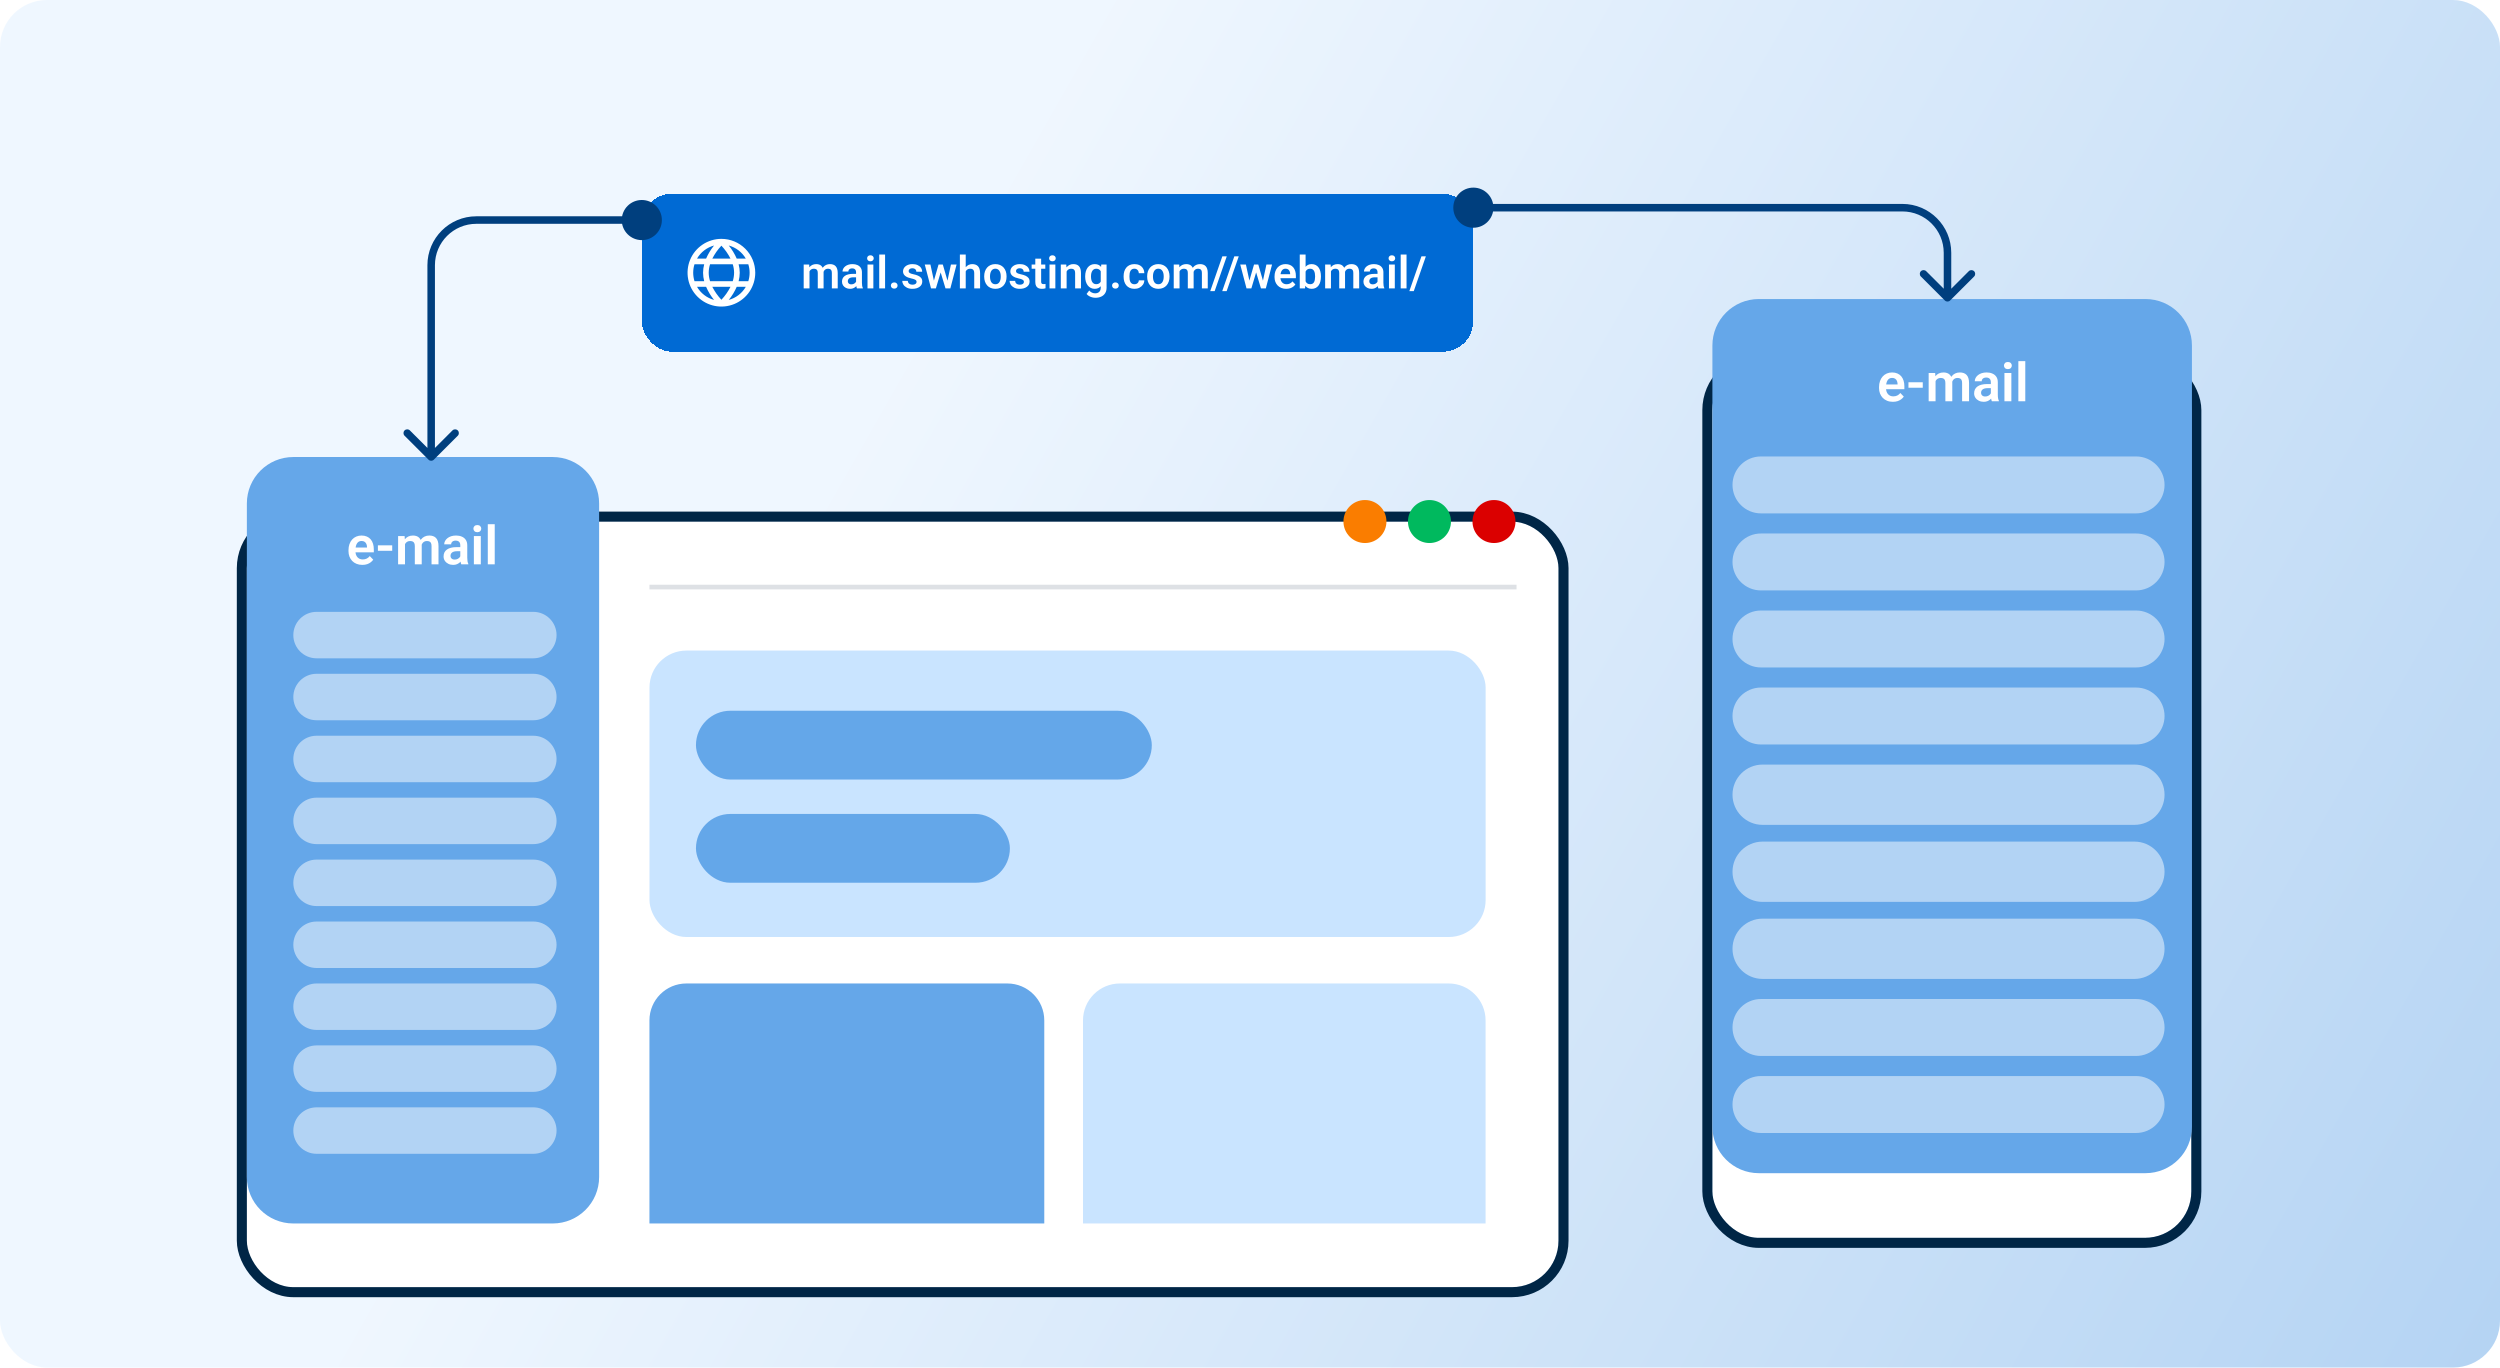<svg width="638" height="349" viewBox="0 0 638 349" fill="none" xmlns="http://www.w3.org/2000/svg">
<g clip-path="url(#clip0_5007_2722)">
<rect width="638" height="349" rx="12" fill="url(#paint0_linear_5007_2722)" fill-opacity="0.5"/>
<g filter="url(#filter0_dd_5007_2722)">
<rect x="63" y="116.632" width="334.724" height="195.347" rx="11.854" fill="white"/>
<rect x="61.718" y="115.35" width="337.288" height="197.911" rx="13.137" stroke="#002646" stroke-width="2.564"/>
</g>
<circle cx="381.267" cy="133.095" r="5.487" fill="#DB0000"/>
<circle cx="364.8" cy="133.095" r="5.487" fill="#00B95E"/>
<circle cx="348.335" cy="133.095" r="5.487" fill="#FA7D00"/>
<line x1="387.021" y1="149.821" x2="165.737" y2="149.821" stroke="#DEE1E5" stroke-width="1.179"/>
<rect x="165.752" y="166.024" width="213.381" height="73.103" rx="9.429" fill="#C9E4FF"/>
<rect opacity="0.5" x="177.609" y="181.38" width="116.33" height="17.559" rx="8.78" fill="#006AD4"/>
<rect opacity="0.5" x="177.609" y="207.719" width="80.114" height="17.559" rx="8.78" fill="#006AD4"/>
<path d="M276.381 260.411C276.381 255.204 280.602 250.982 285.81 250.982H369.691C374.899 250.982 379.12 255.204 379.12 260.411V312.231H276.381V260.411Z" fill="#C9E4FF"/>
<path d="M165.736 260.411C165.736 255.204 169.958 250.982 175.165 250.982H257.071C262.278 250.982 266.5 255.204 266.5 260.411V312.231H165.736V260.411Z" fill="#65A7E9"/>
<path d="M63 128.486C63 121.939 68.308 116.632 74.855 116.632H141.042C147.589 116.632 152.897 121.939 152.897 128.486V300.377C152.897 306.924 147.589 312.231 141.042 312.231H74.855C68.308 312.231 63 306.924 63 300.377V128.486Z" fill="#65A7E9"/>
<path opacity="0.5" d="M74.857 162.074C74.857 158.8 77.511 156.146 80.785 156.146H136.106C139.379 156.146 142.033 158.8 142.033 162.074V162.074C142.033 165.347 139.379 168.001 136.106 168.001H80.785C77.511 168.001 74.857 165.347 74.857 162.074V162.074Z" fill="white"/>
<path opacity="0.5" d="M74.857 177.88C74.857 174.607 77.511 171.953 80.785 171.953H136.106C139.379 171.953 142.033 174.607 142.033 177.88V177.88C142.033 181.154 139.379 183.808 136.106 183.808H80.785C77.511 183.808 74.857 181.154 74.857 177.88V177.88Z" fill="white"/>
<path opacity="0.5" d="M74.857 193.687C74.857 190.413 77.511 187.76 80.785 187.76H136.106C139.379 187.76 142.033 190.413 142.033 193.687V193.687C142.033 196.961 139.379 199.614 136.106 199.614H80.785C77.511 199.614 74.857 196.961 74.857 193.687V193.687Z" fill="white"/>
<path opacity="0.5" d="M74.857 209.492C74.857 206.218 77.511 203.564 80.785 203.564H136.106C139.379 203.564 142.033 206.218 142.033 209.492V209.492C142.033 212.765 139.379 215.419 136.106 215.419H80.785C77.511 215.419 74.857 212.765 74.857 209.492V209.492Z" fill="white"/>
<path opacity="0.5" d="M74.857 225.298C74.857 222.025 77.511 219.371 80.785 219.371H136.106C139.379 219.371 142.033 222.025 142.033 225.298V225.298C142.033 228.572 139.379 231.226 136.106 231.226H80.785C77.511 231.226 74.857 228.572 74.857 225.298V225.298Z" fill="white"/>
<path opacity="0.5" d="M74.857 241.104C74.857 237.83 77.511 235.177 80.785 235.177H136.106C139.379 235.177 142.033 237.83 142.033 241.104V241.104C142.033 244.378 139.379 247.031 136.106 247.031H80.785C77.511 247.031 74.857 244.378 74.857 241.104V241.104Z" fill="white"/>
<path opacity="0.5" d="M74.857 256.91C74.857 253.636 77.511 250.982 80.785 250.982H136.106C139.379 250.982 142.033 253.636 142.033 256.91V256.91C142.033 260.183 139.379 262.837 136.106 262.837H80.785C77.511 262.837 74.857 260.183 74.857 256.91V256.91Z" fill="white"/>
<path opacity="0.5" d="M74.857 272.716C74.857 269.443 77.511 266.789 80.785 266.789H136.106C139.379 266.789 142.033 269.443 142.033 272.716V272.716C142.033 275.99 139.379 278.644 136.106 278.644H80.785C77.511 278.644 74.857 275.99 74.857 272.716V272.716Z" fill="white"/>
<path opacity="0.5" d="M74.857 288.522C74.857 285.248 77.511 282.595 80.785 282.595H136.106C139.379 282.595 142.033 285.248 142.033 288.522V288.522C142.033 291.796 139.379 294.449 136.106 294.449H80.785C77.511 294.449 74.857 291.796 74.857 288.522V288.522Z" fill="white"/>
<path d="M92.467 144.159C91.92 144.159 91.428 144.07 90.991 143.892C90.555 143.714 90.183 143.467 89.876 143.151C89.574 142.83 89.34 142.458 89.175 142.036C89.015 141.608 88.935 141.15 88.935 140.66V140.393C88.935 139.836 89.015 139.331 89.175 138.877C89.335 138.419 89.562 138.025 89.856 137.695C90.15 137.366 90.502 137.112 90.911 136.934C91.321 136.756 91.773 136.667 92.267 136.667C92.779 136.667 93.231 136.754 93.622 136.927C94.014 137.096 94.341 137.337 94.604 137.648C94.867 137.96 95.065 138.334 95.198 138.77C95.332 139.202 95.398 139.681 95.398 140.206V140.947H89.736V139.732H93.662V139.598C93.653 139.318 93.6 139.062 93.502 138.83C93.404 138.594 93.253 138.407 93.048 138.269C92.843 138.127 92.578 138.056 92.254 138.056C91.991 138.056 91.762 138.114 91.566 138.229C91.374 138.341 91.214 138.501 91.085 138.71C90.96 138.915 90.867 139.16 90.805 139.445C90.742 139.73 90.711 140.046 90.711 140.393V140.66C90.711 140.963 90.751 141.243 90.831 141.501C90.916 141.76 91.038 141.984 91.198 142.176C91.363 142.363 91.559 142.51 91.786 142.616C92.017 142.719 92.28 142.77 92.574 142.77C92.944 142.77 93.277 142.699 93.576 142.556C93.878 142.409 94.141 142.194 94.364 141.909L95.252 142.83C95.1 143.053 94.895 143.266 94.637 143.471C94.384 143.676 94.076 143.843 93.716 143.972C93.355 144.097 92.939 144.159 92.467 144.159ZM100.093 139.164V140.56H96.44V139.164H100.093ZM103.358 138.283V144.025H101.595V136.8H103.258L103.358 138.283ZM103.098 140.152H102.557C102.557 139.649 102.617 139.186 102.737 138.764C102.862 138.341 103.044 137.973 103.285 137.662C103.525 137.346 103.821 137.101 104.173 136.927C104.529 136.754 104.941 136.667 105.408 136.667C105.733 136.667 106.031 136.716 106.303 136.814C106.574 136.907 106.808 137.056 107.004 137.261C107.204 137.461 107.358 137.724 107.465 138.049C107.571 138.37 107.625 138.755 107.625 139.204V144.025H105.862V139.385C105.862 139.046 105.813 138.781 105.715 138.59C105.622 138.399 105.486 138.265 105.308 138.189C105.13 138.109 104.916 138.069 104.667 138.069C104.391 138.069 104.153 138.125 103.952 138.236C103.756 138.343 103.594 138.492 103.465 138.683C103.34 138.875 103.247 139.095 103.184 139.345C103.127 139.594 103.098 139.863 103.098 140.152ZM107.491 139.825L106.764 139.959C106.768 139.505 106.83 139.08 106.95 138.683C107.071 138.283 107.247 137.933 107.478 137.635C107.714 137.332 108.006 137.096 108.353 136.927C108.704 136.754 109.11 136.667 109.568 136.667C109.924 136.667 110.245 136.718 110.53 136.82C110.819 136.918 111.066 137.076 111.271 137.295C111.476 137.508 111.631 137.786 111.738 138.129C111.849 138.472 111.905 138.89 111.905 139.385V144.025H110.129V139.378C110.129 139.026 110.08 138.757 109.982 138.57C109.889 138.383 109.753 138.254 109.575 138.183C109.397 138.107 109.187 138.069 108.947 138.069C108.702 138.069 108.489 138.116 108.306 138.209C108.128 138.298 107.977 138.423 107.852 138.583C107.732 138.744 107.64 138.931 107.578 139.144C107.52 139.353 107.491 139.58 107.491 139.825ZM117.467 142.49V139.158C117.467 138.913 117.425 138.701 117.341 138.523C117.256 138.345 117.127 138.207 116.953 138.109C116.78 138.011 116.559 137.962 116.292 137.962C116.056 137.962 115.849 138.002 115.671 138.082C115.498 138.163 115.364 138.276 115.271 138.423C115.177 138.565 115.13 138.73 115.13 138.917H113.361C113.361 138.619 113.432 138.336 113.574 138.069C113.717 137.798 113.919 137.557 114.182 137.348C114.449 137.134 114.768 136.967 115.137 136.847C115.511 136.727 115.929 136.667 116.392 136.667C116.94 136.667 117.427 136.76 117.855 136.947C118.287 137.13 118.625 137.406 118.87 137.775C119.119 138.145 119.244 138.61 119.244 139.171V142.323C119.244 142.683 119.266 142.993 119.31 143.251C119.359 143.505 119.431 143.725 119.524 143.912V144.025H117.728C117.643 143.843 117.579 143.611 117.534 143.331C117.49 143.046 117.467 142.766 117.467 142.49ZM117.714 139.625L117.728 140.673H116.613C116.337 140.673 116.094 140.702 115.885 140.76C115.676 140.814 115.504 140.894 115.371 141.001C115.237 141.103 115.137 141.228 115.07 141.374C115.003 141.517 114.97 141.679 114.97 141.862C114.97 142.04 115.01 142.2 115.09 142.343C115.175 142.485 115.295 142.599 115.451 142.683C115.611 142.763 115.798 142.803 116.012 142.803C116.323 142.803 116.595 142.741 116.826 142.616C117.058 142.487 117.238 142.332 117.367 142.149C117.496 141.967 117.565 141.793 117.574 141.628L118.082 142.389C118.019 142.572 117.926 142.766 117.801 142.97C117.677 143.175 117.516 143.367 117.321 143.545C117.125 143.723 116.889 143.87 116.613 143.985C116.337 144.101 116.016 144.159 115.651 144.159C115.184 144.159 114.765 144.065 114.396 143.878C114.026 143.692 113.735 143.436 113.521 143.111C113.307 142.786 113.201 142.416 113.201 142.002C113.201 141.619 113.272 141.281 113.414 140.987C113.557 140.693 113.768 140.446 114.049 140.246C114.329 140.041 114.676 139.888 115.09 139.785C115.509 139.678 115.987 139.625 116.526 139.625H117.714ZM122.703 136.8V144.025H120.933V136.8H122.703ZM120.813 134.911C120.813 134.648 120.902 134.43 121.08 134.256C121.262 134.083 121.507 133.996 121.814 133.996C122.122 133.996 122.364 134.083 122.542 134.256C122.725 134.43 122.816 134.648 122.816 134.911C122.816 135.169 122.725 135.385 122.542 135.558C122.364 135.732 122.122 135.819 121.814 135.819C121.507 135.819 121.262 135.732 121.08 135.558C120.902 135.385 120.813 135.169 120.813 134.911ZM126.255 133.769V144.025H124.485V133.769H126.255Z" fill="white"/>
<g filter="url(#filter1_dd_5007_2722)">
<rect x="437" y="76.315" width="122.224" height="223.079" rx="11.854" fill="white"/>
<rect x="435.718" y="75.033" width="124.788" height="225.643" rx="13.137" stroke="#002646" stroke-width="2.564"/>
</g>
<path d="M437.004 88.17C437.004 81.623 442.311 76.315 448.858 76.315H547.525C554.072 76.315 559.38 81.623 559.38 88.17V287.54C559.38 294.087 554.072 299.395 547.525 299.395H448.858C442.311 299.395 437.004 294.087 437.004 287.54V88.17Z" fill="#65A7E9"/>
<path opacity="0.5" d="M442.135 123.751C442.135 119.739 445.387 116.486 449.4 116.486H545.127C549.14 116.486 552.392 119.739 552.392 123.751V123.751C552.392 127.764 549.14 131.016 545.127 131.016H449.4C445.387 131.016 442.135 127.764 442.135 123.751V123.751Z" fill="white"/>
<path opacity="0.5" d="M442.135 143.411C442.135 139.398 445.387 136.146 449.4 136.146H545.127C549.14 136.146 552.392 139.398 552.392 143.411V143.411C552.392 147.423 549.14 150.676 545.127 150.676H449.4C445.387 150.676 442.135 147.423 442.135 143.411V143.411Z" fill="white"/>
<path opacity="0.5" d="M442.135 163.069C442.135 159.056 445.387 155.804 449.4 155.804H545.127C549.14 155.804 552.392 159.056 552.392 163.069V163.069C552.392 167.081 549.14 170.334 545.127 170.334H449.4C445.387 170.334 442.135 167.081 442.135 163.069V163.069Z" fill="white"/>
<path opacity="0.5" d="M442.135 182.727C442.135 178.715 445.387 175.462 449.4 175.462H545.127C549.14 175.462 552.392 178.715 552.392 182.727V182.727C552.392 186.739 549.14 189.992 545.127 189.992H449.4C445.387 189.992 442.135 186.739 442.135 182.727V182.727Z" fill="white"/>
<path opacity="0.5" d="M442.135 202.813C442.135 198.564 445.579 195.12 449.827 195.12H544.7C548.948 195.12 552.392 198.564 552.392 202.813V202.813C552.392 207.061 548.948 210.505 544.7 210.505H449.827C445.579 210.505 442.135 207.061 442.135 202.813V202.813Z" fill="white"/>
<path opacity="0.5" d="M442.135 222.471C442.135 218.222 445.579 214.778 449.827 214.778H544.7C548.948 214.778 552.392 218.222 552.392 222.471V222.471C552.392 226.719 548.948 230.163 544.7 230.163H449.827C445.579 230.163 442.135 226.719 442.135 222.471V222.471Z" fill="white"/>
<path opacity="0.5" d="M442.135 242.129C442.135 237.881 445.579 234.437 449.827 234.437H544.7C548.948 234.437 552.392 237.881 552.392 242.129V242.129C552.392 246.377 548.948 249.821 544.7 249.821H449.827C445.579 249.821 442.135 246.377 442.135 242.129V242.129Z" fill="white"/>
<path opacity="0.5" d="M442.135 262.215C442.135 258.203 445.387 254.95 449.4 254.95H545.127C549.14 254.95 552.392 258.203 552.392 262.215V262.215C552.392 266.228 549.14 269.48 545.127 269.48H449.4C445.387 269.48 442.135 266.228 442.135 262.215V262.215Z" fill="white"/>
<path opacity="0.5" d="M442.135 281.873C442.135 277.861 445.387 274.608 449.4 274.608H545.127C549.14 274.608 552.392 277.861 552.392 281.873V281.873C552.392 285.886 549.14 289.138 545.127 289.138H449.4C445.387 289.138 442.135 285.886 442.135 281.873V281.873Z" fill="white"/>
<path d="M483.065 102.543C482.517 102.543 482.025 102.454 481.589 102.276C481.153 102.098 480.781 101.851 480.474 101.534C480.171 101.214 479.938 100.842 479.773 100.419C479.613 99.992 479.532 99.533 479.532 99.044V98.777C479.532 98.22 479.613 97.715 479.773 97.261C479.933 96.802 480.16 96.408 480.454 96.079C480.748 95.75 481.099 95.496 481.509 95.318C481.919 95.14 482.37 95.051 482.864 95.051C483.376 95.051 483.828 95.138 484.22 95.311C484.612 95.48 484.939 95.721 485.202 96.032C485.464 96.344 485.662 96.718 485.796 97.154C485.929 97.586 485.996 98.064 485.996 98.59V99.331H480.334V98.116H484.26V97.982C484.251 97.702 484.198 97.446 484.1 97.214C484.002 96.978 483.851 96.791 483.646 96.653C483.441 96.511 483.176 96.44 482.851 96.44C482.588 96.44 482.359 96.497 482.163 96.613C481.972 96.725 481.812 96.885 481.683 97.094C481.558 97.299 481.464 97.544 481.402 97.829C481.34 98.113 481.309 98.429 481.309 98.777V99.044C481.309 99.347 481.349 99.627 481.429 99.885C481.513 100.143 481.636 100.368 481.796 100.56C481.961 100.747 482.157 100.893 482.384 101C482.615 101.103 482.878 101.154 483.172 101.154C483.541 101.154 483.875 101.083 484.173 100.94C484.476 100.793 484.739 100.577 484.961 100.292L485.849 101.214C485.698 101.437 485.493 101.65 485.235 101.855C484.981 102.06 484.674 102.227 484.313 102.356C483.953 102.48 483.537 102.543 483.065 102.543ZM490.69 97.548V98.944H487.038V97.548H490.69ZM493.956 96.667V102.409H492.193V95.184H493.856L493.956 96.667ZM493.695 98.536H493.154C493.154 98.033 493.214 97.57 493.335 97.147C493.459 96.725 493.642 96.357 493.882 96.046C494.123 95.73 494.419 95.485 494.77 95.311C495.126 95.138 495.538 95.051 496.006 95.051C496.331 95.051 496.629 95.1 496.9 95.198C497.172 95.291 497.406 95.44 497.602 95.645C497.802 95.845 497.955 96.108 498.062 96.433C498.169 96.753 498.223 97.138 498.223 97.588V102.409H496.46V97.768C496.46 97.43 496.411 97.165 496.313 96.974C496.219 96.782 496.084 96.649 495.905 96.573C495.727 96.493 495.514 96.453 495.264 96.453C494.988 96.453 494.75 96.509 494.55 96.62C494.354 96.727 494.192 96.876 494.063 97.067C493.938 97.259 493.844 97.479 493.782 97.728C493.724 97.978 493.695 98.247 493.695 98.536ZM498.089 98.209L497.361 98.343C497.366 97.889 497.428 97.463 497.548 97.067C497.668 96.667 497.844 96.317 498.076 96.019C498.312 95.716 498.603 95.48 498.95 95.311C499.302 95.138 499.707 95.051 500.166 95.051C500.522 95.051 500.842 95.102 501.127 95.204C501.417 95.302 501.664 95.46 501.868 95.678C502.073 95.892 502.229 96.17 502.336 96.513C502.447 96.856 502.503 97.274 502.503 97.768V102.409H500.727V97.762C500.727 97.41 500.678 97.141 500.58 96.954C500.486 96.767 500.35 96.638 500.172 96.566C499.994 96.491 499.785 96.453 499.545 96.453C499.3 96.453 499.086 96.5 498.904 96.593C498.726 96.682 498.574 96.807 498.45 96.967C498.329 97.127 498.238 97.314 498.176 97.528C498.118 97.737 498.089 97.964 498.089 98.209ZM508.065 100.873V97.541C508.065 97.296 508.023 97.085 507.938 96.907C507.854 96.729 507.725 96.591 507.551 96.493C507.377 96.395 507.157 96.346 506.89 96.346C506.654 96.346 506.447 96.386 506.269 96.466C506.095 96.546 505.962 96.66 505.868 96.807C505.775 96.949 505.728 97.114 505.728 97.301H503.958C503.958 97.003 504.03 96.72 504.172 96.453C504.315 96.181 504.517 95.941 504.78 95.732C505.047 95.518 505.365 95.351 505.735 95.231C506.109 95.111 506.527 95.051 506.99 95.051C507.538 95.051 508.025 95.144 508.452 95.331C508.884 95.514 509.222 95.79 509.467 96.159C509.717 96.529 509.841 96.994 509.841 97.555V100.706C509.841 101.067 509.864 101.376 509.908 101.635C509.957 101.888 510.028 102.109 510.122 102.296V102.409H508.325C508.241 102.227 508.176 101.995 508.132 101.715C508.087 101.43 508.065 101.149 508.065 100.873ZM508.312 98.009L508.325 99.057H507.21C506.934 99.057 506.692 99.086 506.483 99.144C506.273 99.197 506.102 99.278 505.968 99.384C505.835 99.487 505.735 99.611 505.668 99.758C505.601 99.901 505.568 100.063 505.568 100.246C505.568 100.424 505.608 100.584 505.688 100.726C505.772 100.869 505.893 100.982 506.048 101.067C506.209 101.147 506.396 101.187 506.609 101.187C506.921 101.187 507.193 101.125 507.424 101C507.656 100.871 507.836 100.715 507.965 100.533C508.094 100.35 508.163 100.177 508.172 100.012L508.679 100.773C508.617 100.956 508.524 101.149 508.399 101.354C508.274 101.559 508.114 101.75 507.918 101.928C507.722 102.106 507.486 102.253 507.21 102.369C506.934 102.485 506.614 102.543 506.249 102.543C505.781 102.543 505.363 102.449 504.993 102.262C504.624 102.075 504.332 101.819 504.119 101.494C503.905 101.169 503.798 100.8 503.798 100.386C503.798 100.003 503.869 99.665 504.012 99.371C504.154 99.077 504.366 98.83 504.646 98.63C504.927 98.425 505.274 98.271 505.688 98.169C506.106 98.062 506.585 98.009 507.124 98.009H508.312ZM513.3 95.184V102.409H511.531V95.184H513.3ZM511.41 93.294C511.41 93.032 511.499 92.814 511.678 92.64C511.86 92.466 512.105 92.38 512.412 92.38C512.719 92.38 512.962 92.466 513.14 92.64C513.322 92.814 513.414 93.032 513.414 93.294C513.414 93.553 513.322 93.769 513.14 93.942C512.962 94.116 512.719 94.203 512.412 94.203C512.105 94.203 511.86 94.116 511.678 93.942C511.499 93.769 511.41 93.553 511.41 93.294ZM516.853 92.153V102.409H515.083V92.153H516.853Z" fill="white"/>
<g filter="url(#filter2_dd_5007_2722)">
<rect x="163.791" y="36" width="212.141" height="40.316" rx="7.679" fill="#006AD4" shape-rendering="crispEdges"/>
<path d="M184.102 47.519C182.393 47.519 180.723 48.025 179.302 48.974C177.882 49.924 176.774 51.273 176.121 52.852C175.467 54.43 175.296 56.167 175.629 57.843C175.962 59.519 176.785 61.058 177.993 62.267C179.201 63.475 180.741 64.298 182.417 64.631C184.093 64.964 185.83 64.793 187.408 64.139C188.987 63.486 190.336 62.378 191.285 60.958C192.235 59.537 192.741 57.867 192.741 56.158C192.739 53.867 191.828 51.671 190.208 50.052C188.589 48.432 186.393 47.521 184.102 47.519ZM186.422 52.558H181.782C182.394 51.352 183.175 50.239 184.102 49.255C185.03 50.239 185.811 51.352 186.422 52.558ZM186.998 53.998C187.219 54.697 187.335 55.425 187.34 56.158C187.335 56.891 187.219 57.619 186.998 58.318H181.205C180.984 57.619 180.868 56.891 180.862 56.158C180.868 55.425 180.984 54.697 181.205 53.998H186.998ZM182.23 49.215C181.401 50.23 180.716 51.355 180.196 52.558H177.877C178.831 50.914 180.396 49.713 182.23 49.215ZM176.903 56.158C176.903 55.425 177.015 54.697 177.235 53.998H179.711C179.524 54.703 179.427 55.429 179.423 56.158C179.427 56.887 179.524 57.613 179.711 58.318H177.235C177.015 57.619 176.903 56.89 176.903 56.158ZM177.877 59.758H180.196C180.716 60.961 181.401 62.086 182.23 63.101C180.396 62.603 178.831 61.401 177.877 59.758ZM181.782 59.758H186.422C185.811 60.964 185.03 62.076 184.102 63.06C183.174 62.077 182.393 60.964 181.782 59.758ZM185.978 63.101C186.806 62.086 187.489 60.961 188.009 59.758H190.327C189.374 61.401 187.811 62.602 185.978 63.101ZM191.302 56.158C191.302 56.89 191.19 57.619 190.97 58.318H188.494C188.68 57.613 188.777 56.887 188.782 56.158C188.777 55.429 188.68 54.703 188.494 53.998H190.968C191.189 54.697 191.301 55.425 191.302 56.158ZM188.009 52.558C187.489 51.355 186.806 50.23 185.978 49.215C187.811 49.714 189.374 50.915 190.327 52.558H188.009Z" fill="white"/>
<path d="M206.585 55.321V60.158H205.1V54.072H206.501L206.585 55.321ZM206.366 56.896H205.91C205.91 56.472 205.961 56.082 206.062 55.726C206.167 55.37 206.321 55.06 206.523 54.798C206.726 54.532 206.975 54.326 207.272 54.179C207.571 54.033 207.918 53.96 208.312 53.96C208.586 53.96 208.837 54.001 209.066 54.084C209.294 54.163 209.491 54.288 209.656 54.461C209.825 54.629 209.954 54.85 210.044 55.124C210.134 55.394 210.179 55.719 210.179 56.097V60.158H208.695V56.249C208.695 55.964 208.653 55.741 208.571 55.58C208.492 55.419 208.378 55.306 208.228 55.242C208.078 55.175 207.898 55.141 207.688 55.141C207.455 55.141 207.255 55.188 207.086 55.282C206.921 55.372 206.784 55.497 206.675 55.659C206.57 55.82 206.492 56.005 206.439 56.215C206.39 56.425 206.366 56.652 206.366 56.896ZM210.067 56.62L209.454 56.733C209.458 56.35 209.51 55.992 209.611 55.659C209.713 55.321 209.861 55.027 210.056 54.776C210.254 54.521 210.5 54.322 210.792 54.179C211.089 54.033 211.43 53.96 211.816 53.96C212.116 53.96 212.386 54.003 212.626 54.089C212.87 54.172 213.078 54.305 213.25 54.489C213.423 54.669 213.554 54.903 213.644 55.192C213.738 55.48 213.785 55.833 213.785 56.249V60.158H212.289V56.243C212.289 55.947 212.247 55.721 212.165 55.563C212.086 55.406 211.972 55.297 211.822 55.237C211.672 55.173 211.496 55.141 211.293 55.141C211.087 55.141 210.907 55.181 210.753 55.259C210.603 55.334 210.476 55.439 210.371 55.574C210.269 55.709 210.193 55.867 210.14 56.047C210.091 56.223 210.067 56.414 210.067 56.62ZM218.47 58.865V56.058C218.47 55.852 218.434 55.674 218.363 55.524C218.292 55.374 218.183 55.257 218.037 55.175C217.891 55.092 217.705 55.051 217.48 55.051C217.281 55.051 217.107 55.085 216.957 55.152C216.811 55.22 216.698 55.316 216.619 55.439C216.541 55.559 216.501 55.698 216.501 55.855H215.011C215.011 55.604 215.071 55.366 215.191 55.141C215.311 54.912 215.481 54.71 215.703 54.534C215.928 54.354 216.196 54.213 216.507 54.112C216.822 54.011 217.174 53.96 217.564 53.96C218.026 53.96 218.436 54.039 218.796 54.196C219.16 54.35 219.445 54.582 219.651 54.894C219.861 55.205 219.966 55.597 219.966 56.069V58.724C219.966 59.028 219.985 59.288 220.022 59.506C220.064 59.719 220.124 59.905 220.202 60.063V60.158H218.689C218.618 60.005 218.564 59.809 218.526 59.573C218.489 59.333 218.47 59.097 218.47 58.865ZM218.678 56.452L218.689 57.335H217.75C217.517 57.335 217.313 57.359 217.137 57.408C216.961 57.453 216.816 57.52 216.704 57.61C216.591 57.697 216.507 57.801 216.451 57.925C216.394 58.045 216.366 58.182 216.366 58.336C216.366 58.486 216.4 58.621 216.468 58.741C216.539 58.861 216.64 58.956 216.771 59.028C216.906 59.095 217.064 59.129 217.244 59.129C217.506 59.129 217.735 59.076 217.93 58.971C218.125 58.863 218.277 58.731 218.386 58.578C218.494 58.424 218.552 58.278 218.56 58.139L218.987 58.78C218.935 58.934 218.856 59.097 218.751 59.27C218.646 59.442 218.511 59.603 218.346 59.753C218.181 59.903 217.982 60.027 217.75 60.124C217.517 60.222 217.248 60.271 216.94 60.271C216.546 60.271 216.194 60.192 215.883 60.035C215.571 59.877 215.326 59.661 215.146 59.388C214.966 59.114 214.876 58.803 214.876 58.454C214.876 58.132 214.936 57.846 215.056 57.599C215.176 57.352 215.354 57.144 215.59 56.975C215.826 56.802 216.119 56.673 216.468 56.587C216.82 56.497 217.223 56.452 217.677 56.452H218.678ZM222.88 54.072V60.158H221.389V54.072H222.88ZM221.288 52.481C221.288 52.26 221.363 52.076 221.513 51.929C221.666 51.783 221.873 51.71 222.131 51.71C222.39 51.71 222.595 51.783 222.745 51.929C222.898 52.076 222.975 52.26 222.975 52.481C222.975 52.698 222.898 52.88 222.745 53.026C222.595 53.173 222.39 53.246 222.131 53.246C221.873 53.246 221.666 53.173 221.513 53.026C221.363 52.88 221.288 52.698 221.288 52.481ZM225.872 51.519V60.158H224.381V51.519H225.872ZM227.351 59.433C227.351 59.208 227.428 59.018 227.582 58.865C227.735 58.711 227.943 58.634 228.206 58.634C228.468 58.634 228.677 58.711 228.83 58.865C228.984 59.018 229.061 59.208 229.061 59.433C229.061 59.654 228.984 59.841 228.83 59.995C228.677 60.145 228.468 60.22 228.206 60.22C227.943 60.22 227.735 60.145 227.582 59.995C227.428 59.841 227.351 59.654 227.351 59.433ZM233.909 58.493C233.909 58.366 233.875 58.252 233.808 58.15C233.74 58.049 233.613 57.957 233.425 57.875C233.242 57.788 232.972 57.708 232.616 57.633C232.301 57.565 232.01 57.481 231.744 57.38C231.478 57.279 231.249 57.157 231.058 57.014C230.866 56.868 230.716 56.697 230.608 56.502C230.503 56.303 230.45 56.075 230.45 55.816C230.45 55.565 230.504 55.329 230.613 55.107C230.722 54.882 230.879 54.686 231.086 54.517C231.292 54.344 231.543 54.209 231.839 54.112C232.136 54.011 232.469 53.96 232.841 53.96C233.358 53.96 233.802 54.044 234.174 54.213C234.548 54.382 234.835 54.614 235.034 54.91C235.233 55.203 235.332 55.533 235.332 55.901H233.847C233.847 55.739 233.81 55.593 233.735 55.462C233.664 55.331 233.553 55.225 233.403 55.147C233.253 55.064 233.064 55.023 232.835 55.023C232.629 55.023 232.454 55.057 232.312 55.124C232.173 55.192 232.068 55.28 231.997 55.389C231.926 55.497 231.89 55.617 231.89 55.749C231.89 55.846 231.909 55.934 231.946 56.013C231.987 56.088 232.053 56.157 232.143 56.221C232.233 56.285 232.355 56.343 232.509 56.395C232.666 56.448 232.859 56.498 233.088 56.547C233.542 56.637 233.937 56.757 234.275 56.907C234.616 57.053 234.882 57.248 235.073 57.492C235.265 57.736 235.36 58.047 235.36 58.426C235.36 58.696 235.302 58.943 235.186 59.168C235.07 59.389 234.901 59.583 234.68 59.748C234.459 59.913 234.194 60.042 233.887 60.136C233.579 60.226 233.232 60.271 232.846 60.271C232.287 60.271 231.815 60.171 231.429 59.973C231.043 59.77 230.75 59.515 230.551 59.208C230.353 58.896 230.253 58.574 230.253 58.24H231.676C231.687 58.477 231.751 58.666 231.867 58.808C231.984 58.951 232.13 59.054 232.306 59.118C232.486 59.178 232.676 59.208 232.874 59.208C233.099 59.208 233.289 59.178 233.442 59.118C233.596 59.054 233.712 58.97 233.791 58.865C233.87 58.756 233.909 58.632 233.909 58.493ZM238.184 58.696L239.517 54.072H240.462L240.181 55.67L238.836 60.158H238.021L238.184 58.696ZM237.447 54.072L238.448 58.707L238.538 60.158H237.599L236.001 54.072H237.447ZM241.699 58.64L242.678 54.072H244.118L242.532 60.158H241.592L241.699 58.64ZM240.608 54.072L241.93 58.651L242.104 60.158H241.289L239.933 55.67L239.657 54.072H240.608ZM246.452 51.519V60.158H244.961V51.519H246.452ZM246.216 56.896H245.777C245.777 56.472 245.833 56.082 245.946 55.726C246.058 55.37 246.217 55.06 246.424 54.798C246.63 54.532 246.876 54.326 247.161 54.179C247.449 54.033 247.768 53.96 248.117 53.96C248.417 53.96 248.689 54.003 248.932 54.089C249.18 54.172 249.392 54.305 249.568 54.489C249.744 54.672 249.879 54.912 249.973 55.209C250.07 55.501 250.119 55.857 250.119 56.277V60.158H248.623V56.266C248.623 55.985 248.582 55.764 248.499 55.602C248.417 55.437 248.299 55.319 248.145 55.248C247.995 55.177 247.809 55.141 247.588 55.141C247.348 55.141 247.142 55.188 246.969 55.282C246.797 55.372 246.654 55.497 246.542 55.659C246.433 55.82 246.351 56.005 246.294 56.215C246.242 56.425 246.216 56.652 246.216 56.896ZM251.165 57.177V57.059C251.165 56.613 251.229 56.202 251.356 55.827C251.484 55.449 251.669 55.12 251.913 54.843C252.157 54.566 252.455 54.35 252.808 54.196C253.16 54.039 253.561 53.96 254.011 53.96C254.469 53.96 254.874 54.039 255.226 54.196C255.582 54.35 255.882 54.566 256.126 54.843C256.37 55.12 256.555 55.449 256.683 55.827C256.81 56.202 256.874 56.613 256.874 57.059V57.177C256.874 57.62 256.81 58.03 256.683 58.409C256.555 58.784 256.37 59.112 256.126 59.393C255.882 59.671 255.584 59.886 255.232 60.04C254.879 60.194 254.476 60.271 254.022 60.271C253.572 60.271 253.169 60.194 252.813 60.04C252.457 59.886 252.157 59.671 251.913 59.393C251.669 59.112 251.484 58.784 251.356 58.409C251.229 58.03 251.165 57.62 251.165 57.177ZM252.65 57.059V57.177C252.65 57.443 252.676 57.693 252.729 57.925C252.781 58.158 252.862 58.362 252.971 58.538C253.079 58.715 253.22 58.853 253.392 58.955C253.569 59.052 253.779 59.101 254.022 59.101C254.262 59.101 254.469 59.052 254.641 58.955C254.814 58.853 254.954 58.715 255.063 58.538C255.175 58.362 255.258 58.158 255.31 57.925C255.363 57.693 255.389 57.443 255.389 57.177V57.059C255.389 56.797 255.363 56.551 255.31 56.322C255.258 56.09 255.175 55.886 255.063 55.709C254.954 55.529 254.812 55.389 254.635 55.287C254.463 55.182 254.255 55.13 254.011 55.13C253.771 55.13 253.565 55.182 253.392 55.287C253.22 55.389 253.079 55.529 252.971 55.709C252.862 55.886 252.781 56.09 252.729 56.322C252.676 56.551 252.65 56.797 252.65 57.059ZM261.301 58.493C261.301 58.366 261.267 58.252 261.199 58.15C261.132 58.049 261.004 57.957 260.817 57.875C260.633 57.788 260.363 57.708 260.007 57.633C259.692 57.565 259.401 57.481 259.135 57.38C258.869 57.279 258.64 57.157 258.449 57.014C258.258 56.868 258.108 56.697 257.999 56.502C257.894 56.303 257.841 56.075 257.841 55.816C257.841 55.565 257.896 55.329 258.005 55.107C258.113 54.882 258.271 54.686 258.477 54.517C258.683 54.344 258.934 54.209 259.231 54.112C259.527 54.011 259.861 53.96 260.232 53.96C260.749 53.96 261.194 54.044 261.565 54.213C261.94 54.382 262.227 54.614 262.425 54.91C262.624 55.203 262.724 55.533 262.724 55.901H261.239C261.239 55.739 261.201 55.593 261.126 55.462C261.055 55.331 260.944 55.225 260.794 55.147C260.644 55.064 260.455 55.023 260.226 55.023C260.02 55.023 259.846 55.057 259.703 55.124C259.564 55.192 259.459 55.28 259.388 55.389C259.317 55.497 259.281 55.617 259.281 55.749C259.281 55.846 259.3 55.934 259.338 56.013C259.379 56.088 259.444 56.157 259.534 56.221C259.624 56.285 259.746 56.343 259.9 56.395C260.058 56.448 260.251 56.498 260.479 56.547C260.933 56.637 261.329 56.757 261.666 56.907C262.007 57.053 262.274 57.248 262.465 57.492C262.656 57.736 262.752 58.047 262.752 58.426C262.752 58.696 262.694 58.943 262.577 59.168C262.461 59.389 262.292 59.583 262.071 59.748C261.85 59.913 261.586 60.042 261.278 60.136C260.971 60.226 260.624 60.271 260.237 60.271C259.679 60.271 259.206 60.171 258.82 59.973C258.434 59.77 258.141 59.515 257.943 59.208C257.744 58.896 257.645 58.574 257.645 58.24H259.068C259.079 58.477 259.143 58.666 259.259 58.808C259.375 58.951 259.521 59.054 259.698 59.118C259.878 59.178 260.067 59.208 260.266 59.208C260.491 59.208 260.68 59.178 260.834 59.118C260.987 59.054 261.104 58.97 261.182 58.865C261.261 58.756 261.301 58.632 261.301 58.493ZM266.762 54.072V55.141H263.275V54.072H266.762ZM264.208 52.576H265.699V58.403C265.699 58.583 265.723 58.722 265.772 58.82C265.821 58.917 265.894 58.983 265.991 59.016C266.089 59.05 266.205 59.067 266.34 59.067C266.438 59.067 266.528 59.061 266.61 59.05C266.693 59.039 266.762 59.028 266.818 59.016L266.824 60.13C266.7 60.171 266.559 60.205 266.402 60.231C266.248 60.258 266.074 60.271 265.879 60.271C265.545 60.271 265.253 60.214 265.001 60.102C264.75 59.986 264.555 59.8 264.417 59.545C264.278 59.286 264.208 58.945 264.208 58.522V52.576ZM269.327 54.072V60.158H267.836V54.072H269.327ZM267.735 52.481C267.735 52.26 267.81 52.076 267.96 51.929C268.114 51.783 268.32 51.71 268.579 51.71C268.837 51.71 269.042 51.783 269.192 51.929C269.345 52.076 269.422 52.26 269.422 52.481C269.422 52.698 269.345 52.88 269.192 53.026C269.042 53.173 268.837 53.246 268.579 53.246C268.32 53.246 268.114 53.173 267.96 53.026C267.81 52.88 267.735 52.698 267.735 52.481ZM272.201 55.372V60.158H270.716V54.072H272.111L272.201 55.372ZM271.965 56.896H271.526C271.53 56.453 271.59 56.052 271.706 55.692C271.822 55.332 271.985 55.023 272.195 54.764C272.409 54.506 272.662 54.307 272.955 54.168C273.247 54.029 273.573 53.96 273.933 53.96C274.226 53.96 274.49 54.001 274.726 54.084C274.962 54.166 275.165 54.297 275.334 54.477C275.506 54.657 275.637 54.894 275.727 55.186C275.821 55.475 275.868 55.831 275.868 56.255V60.158H274.372V56.243C274.372 55.966 274.331 55.747 274.248 55.586C274.169 55.424 274.053 55.31 273.899 55.242C273.749 55.175 273.564 55.141 273.343 55.141C273.114 55.141 272.913 55.188 272.741 55.282C272.572 55.372 272.43 55.497 272.313 55.659C272.201 55.82 272.115 56.005 272.055 56.215C271.995 56.425 271.965 56.652 271.965 56.896ZM281.048 54.072H282.398V59.973C282.398 60.524 282.278 60.991 282.038 61.373C281.802 61.759 281.47 62.052 281.043 62.251C280.615 62.453 280.118 62.554 279.552 62.554C279.308 62.554 279.044 62.52 278.759 62.453C278.478 62.386 278.206 62.279 277.943 62.132C277.685 61.99 277.469 61.804 277.297 61.576L277.966 60.698C278.168 60.934 278.397 61.112 278.652 61.233C278.907 61.356 279.183 61.418 279.479 61.418C279.779 61.418 280.034 61.362 280.244 61.249C280.458 61.141 280.621 60.979 280.733 60.766C280.849 60.556 280.908 60.297 280.908 59.989V55.462L281.048 54.072ZM276.937 57.188V57.07C276.937 56.605 276.993 56.184 277.105 55.805C277.218 55.422 277.379 55.094 277.589 54.821C277.803 54.547 278.06 54.335 278.36 54.185C278.663 54.035 279.005 53.96 279.383 53.96C279.785 53.96 280.122 54.033 280.396 54.179C280.673 54.326 280.902 54.534 281.082 54.804C281.266 55.074 281.408 55.394 281.509 55.766C281.614 56.133 281.695 56.538 281.751 56.98V57.301C281.699 57.732 281.614 58.128 281.498 58.488C281.386 58.848 281.236 59.163 281.048 59.433C280.861 59.699 280.628 59.905 280.351 60.051C280.073 60.198 279.747 60.271 279.372 60.271C278.997 60.271 278.66 60.194 278.36 60.04C278.06 59.886 277.803 59.671 277.589 59.393C277.379 59.116 277.218 58.79 277.105 58.415C276.993 58.04 276.937 57.631 276.937 57.188ZM278.422 57.07V57.188C278.422 57.451 278.448 57.697 278.5 57.925C278.553 58.154 278.633 58.356 278.742 58.533C278.851 58.705 278.988 58.84 279.153 58.938C279.318 59.035 279.515 59.084 279.743 59.084C280.051 59.084 280.302 59.02 280.497 58.893C280.696 58.761 280.846 58.583 280.947 58.358C281.052 58.13 281.119 57.873 281.149 57.588V56.705C281.131 56.48 281.089 56.272 281.026 56.08C280.966 55.889 280.881 55.724 280.773 55.586C280.664 55.447 280.525 55.338 280.356 55.259C280.188 55.181 279.987 55.141 279.755 55.141C279.53 55.141 279.333 55.192 279.164 55.293C278.995 55.391 278.856 55.527 278.748 55.704C278.639 55.88 278.557 56.084 278.5 56.317C278.448 56.549 278.422 56.8 278.422 57.07ZM283.799 59.433C283.799 59.208 283.875 59.018 284.029 58.865C284.183 58.711 284.391 58.634 284.653 58.634C284.916 58.634 285.124 58.711 285.278 58.865C285.432 59.018 285.508 59.208 285.508 59.433C285.508 59.654 285.432 59.841 285.278 59.995C285.124 60.145 284.916 60.22 284.653 60.22C284.391 60.22 284.183 60.145 284.029 59.995C283.875 59.841 283.799 59.654 283.799 59.433ZM289.507 59.101C289.717 59.101 289.905 59.059 290.07 58.977C290.235 58.895 290.366 58.778 290.464 58.628C290.565 58.478 290.619 58.304 290.627 58.105H292.027C292.02 58.518 291.903 58.887 291.678 59.213C291.454 59.539 291.154 59.798 290.779 59.989C290.407 60.177 289.991 60.271 289.53 60.271C289.061 60.271 288.653 60.192 288.304 60.035C287.955 59.877 287.664 59.658 287.432 59.376C287.203 59.095 287.031 58.769 286.915 58.398C286.802 58.026 286.746 57.629 286.746 57.205V57.025C286.746 56.602 286.802 56.204 286.915 55.833C287.031 55.462 287.203 55.136 287.432 54.854C287.664 54.573 287.955 54.354 288.304 54.196C288.653 54.039 289.059 53.96 289.524 53.96C290.016 53.96 290.447 54.056 290.818 54.247C291.193 54.438 291.485 54.708 291.695 55.057C291.909 55.406 292.02 55.816 292.027 56.288H290.627C290.619 56.071 290.57 55.876 290.48 55.704C290.39 55.531 290.263 55.392 290.098 55.287C289.933 55.182 289.732 55.13 289.496 55.13C289.245 55.13 289.035 55.182 288.866 55.287C288.701 55.392 288.572 55.537 288.478 55.721C288.388 55.901 288.324 56.103 288.287 56.328C288.253 56.549 288.236 56.782 288.236 57.025V57.205C288.236 57.453 288.253 57.689 288.287 57.914C288.324 58.139 288.388 58.342 288.478 58.522C288.572 58.698 288.701 58.838 288.866 58.943C289.035 59.048 289.249 59.101 289.507 59.101ZM292.753 57.177V57.059C292.753 56.613 292.817 56.202 292.944 55.827C293.071 55.449 293.257 55.12 293.501 54.843C293.745 54.566 294.043 54.35 294.395 54.196C294.748 54.039 295.149 53.96 295.599 53.96C296.056 53.96 296.461 54.039 296.814 54.196C297.17 54.35 297.47 54.566 297.714 54.843C297.957 55.12 298.143 55.449 298.27 55.827C298.398 56.202 298.462 56.613 298.462 57.059V57.177C298.462 57.62 298.398 58.03 298.27 58.409C298.143 58.784 297.957 59.112 297.714 59.393C297.47 59.671 297.172 59.886 296.819 60.04C296.467 60.194 296.064 60.271 295.61 60.271C295.16 60.271 294.757 60.194 294.401 60.04C294.045 59.886 293.745 59.671 293.501 59.393C293.257 59.112 293.071 58.784 292.944 58.409C292.817 58.03 292.753 57.62 292.753 57.177ZM294.238 57.059V57.177C294.238 57.443 294.264 57.693 294.316 57.925C294.369 58.158 294.449 58.362 294.558 58.538C294.667 58.715 294.808 58.853 294.98 58.955C295.156 59.052 295.366 59.101 295.61 59.101C295.85 59.101 296.056 59.052 296.229 58.955C296.401 58.853 296.542 58.715 296.651 58.538C296.763 58.362 296.846 58.158 296.898 57.925C296.951 57.693 296.977 57.443 296.977 57.177V57.059C296.977 56.797 296.951 56.551 296.898 56.322C296.846 56.09 296.763 55.886 296.651 55.709C296.542 55.529 296.399 55.389 296.223 55.287C296.051 55.182 295.843 55.13 295.599 55.13C295.359 55.13 295.153 55.182 294.98 55.287C294.808 55.389 294.667 55.529 294.558 55.709C294.449 55.886 294.369 56.09 294.316 56.322C294.264 56.551 294.238 56.797 294.238 57.059ZM301.021 55.321V60.158H299.536V54.072H300.936L301.021 55.321ZM300.801 56.896H300.346C300.346 56.472 300.396 56.082 300.498 55.726C300.603 55.37 300.756 55.06 300.959 54.798C301.161 54.532 301.411 54.326 301.707 54.179C302.007 54.033 302.354 53.96 302.748 53.96C303.021 53.96 303.272 54.001 303.501 54.084C303.73 54.163 303.927 54.288 304.092 54.461C304.261 54.629 304.39 54.85 304.48 55.124C304.57 55.394 304.615 55.719 304.615 56.097V60.158H303.13V56.249C303.13 55.964 303.089 55.741 303.006 55.58C302.928 55.419 302.813 55.306 302.663 55.242C302.513 55.175 302.333 55.141 302.123 55.141C301.891 55.141 301.69 55.188 301.521 55.282C301.356 55.372 301.22 55.497 301.111 55.659C301.006 55.82 300.927 56.005 300.875 56.215C300.826 56.425 300.801 56.652 300.801 56.896ZM304.502 56.62L303.889 56.733C303.893 56.35 303.946 55.992 304.047 55.659C304.148 55.321 304.296 55.027 304.491 54.776C304.69 54.521 304.935 54.322 305.228 54.179C305.524 54.033 305.865 53.96 306.252 53.96C306.552 53.96 306.822 54.003 307.062 54.089C307.305 54.172 307.513 54.305 307.686 54.489C307.858 54.669 307.99 54.903 308.08 55.192C308.173 55.48 308.22 55.833 308.22 56.249V60.158H306.724V56.243C306.724 55.947 306.683 55.721 306.6 55.563C306.522 55.406 306.407 55.297 306.257 55.237C306.107 55.173 305.931 55.141 305.729 55.141C305.522 55.141 305.342 55.181 305.189 55.259C305.039 55.334 304.911 55.439 304.806 55.574C304.705 55.709 304.628 55.867 304.575 56.047C304.527 56.223 304.502 56.414 304.502 56.62ZM313.074 51.969L309.981 60.861H308.85L311.944 51.969H313.074ZM316.134 51.969L313.04 60.861H311.91L315.003 51.969H316.134ZM318.693 58.696L320.026 54.072H320.971L320.69 55.67L319.345 60.158H318.53L318.693 58.696ZM317.956 54.072L318.957 58.707L319.047 60.158H318.108L316.511 54.072H317.956ZM322.208 58.64L323.187 54.072H324.627L323.041 60.158H322.101L322.208 58.64ZM321.117 54.072L322.439 58.651L322.613 60.158H321.798L320.442 55.67L320.167 54.072H321.117ZM328.238 60.271C327.777 60.271 327.362 60.196 326.995 60.046C326.627 59.896 326.314 59.688 326.055 59.421C325.801 59.151 325.604 58.838 325.465 58.482C325.33 58.122 325.262 57.736 325.262 57.324V57.099C325.262 56.63 325.33 56.204 325.465 55.822C325.6 55.435 325.791 55.104 326.039 54.826C326.286 54.549 326.582 54.335 326.927 54.185C327.272 54.035 327.653 53.96 328.069 53.96C328.5 53.96 328.881 54.033 329.211 54.179C329.541 54.322 329.816 54.524 330.038 54.787C330.259 55.049 330.426 55.364 330.538 55.732C330.651 56.095 330.707 56.498 330.707 56.941V57.565H325.937V56.542H329.245V56.429C329.237 56.193 329.192 55.977 329.11 55.782C329.027 55.584 328.9 55.426 328.727 55.31C328.555 55.19 328.332 55.13 328.058 55.13C327.837 55.13 327.643 55.179 327.478 55.276C327.317 55.37 327.182 55.505 327.074 55.681C326.969 55.854 326.89 56.06 326.837 56.3C326.785 56.54 326.759 56.806 326.759 57.099V57.324C326.759 57.578 326.792 57.815 326.86 58.032C326.931 58.25 327.034 58.439 327.169 58.6C327.308 58.758 327.473 58.881 327.664 58.971C327.859 59.058 328.08 59.101 328.328 59.101C328.639 59.101 328.92 59.041 329.171 58.921C329.426 58.797 329.648 58.615 329.835 58.375L330.583 59.151C330.456 59.339 330.283 59.519 330.066 59.691C329.852 59.864 329.593 60.005 329.29 60.113C328.986 60.218 328.635 60.271 328.238 60.271ZM331.697 51.519H333.187V58.814L333.041 60.158H331.697V51.519ZM337.102 57.053V57.172C337.102 57.625 337.051 58.041 336.95 58.42C336.853 58.799 336.705 59.127 336.506 59.404C336.307 59.678 336.06 59.892 335.763 60.046C335.471 60.196 335.128 60.271 334.734 60.271C334.359 60.271 334.033 60.198 333.755 60.051C333.482 59.905 333.251 59.699 333.064 59.433C332.876 59.163 332.726 58.846 332.614 58.482C332.501 58.115 332.417 57.713 332.361 57.279V56.958C332.417 56.519 332.501 56.118 332.614 55.754C332.726 55.391 332.876 55.074 333.064 54.804C333.251 54.534 333.482 54.326 333.755 54.179C334.029 54.033 334.352 53.96 334.723 53.96C335.12 53.96 335.467 54.037 335.763 54.191C336.063 54.341 336.311 54.554 336.506 54.832C336.705 55.105 336.853 55.432 336.95 55.81C337.051 56.185 337.102 56.6 337.102 57.053ZM335.612 57.172V57.053C335.612 56.795 335.591 56.551 335.55 56.322C335.508 56.09 335.441 55.886 335.347 55.709C335.253 55.533 335.126 55.394 334.965 55.293C334.803 55.192 334.601 55.141 334.357 55.141C334.125 55.141 333.926 55.181 333.761 55.259C333.6 55.338 333.465 55.447 333.356 55.586C333.251 55.724 333.169 55.887 333.109 56.075C333.052 56.262 333.015 56.465 332.996 56.682V57.56C333.022 57.848 333.084 58.109 333.182 58.342C333.279 58.57 333.424 58.752 333.615 58.887C333.81 59.022 334.061 59.09 334.368 59.09C334.608 59.09 334.809 59.043 334.97 58.949C335.132 58.851 335.259 58.717 335.353 58.544C335.447 58.368 335.512 58.163 335.55 57.931C335.591 57.698 335.612 57.445 335.612 57.172ZM339.661 55.321V60.158H338.176V54.072H339.577L339.661 55.321ZM339.442 56.896H338.986C338.986 56.472 339.037 56.082 339.138 55.726C339.243 55.37 339.397 55.06 339.599 54.798C339.802 54.532 340.051 54.326 340.347 54.179C340.647 54.033 340.994 53.96 341.388 53.96C341.662 53.96 341.913 54.001 342.142 54.084C342.37 54.163 342.567 54.288 342.732 54.461C342.901 54.629 343.03 54.85 343.12 55.124C343.21 55.394 343.255 55.719 343.255 56.097V60.158H341.77V56.249C341.77 55.964 341.729 55.741 341.647 55.58C341.568 55.419 341.454 55.306 341.304 55.242C341.154 55.175 340.974 55.141 340.764 55.141C340.531 55.141 340.33 55.188 340.162 55.282C339.997 55.372 339.86 55.497 339.751 55.659C339.646 55.82 339.567 56.005 339.515 56.215C339.466 56.425 339.442 56.652 339.442 56.896ZM343.143 56.62L342.53 56.733C342.533 56.35 342.586 55.992 342.687 55.659C342.788 55.321 342.937 55.027 343.131 54.776C343.33 54.521 343.576 54.322 343.868 54.179C344.165 54.033 344.506 53.96 344.892 53.96C345.192 53.96 345.462 54.003 345.702 54.089C345.946 54.172 346.154 54.305 346.326 54.489C346.499 54.669 346.63 54.903 346.72 55.192C346.814 55.48 346.861 55.833 346.861 56.249V60.158H345.364V56.243C345.364 55.947 345.323 55.721 345.241 55.563C345.162 55.406 345.048 55.297 344.898 55.237C344.748 55.173 344.571 55.141 344.369 55.141C344.163 55.141 343.983 55.181 343.829 55.259C343.679 55.334 343.551 55.439 343.446 55.574C343.345 55.709 343.268 55.867 343.216 56.047C343.167 56.223 343.143 56.414 343.143 56.62ZM351.546 58.865V56.058C351.546 55.852 351.51 55.674 351.439 55.524C351.368 55.374 351.259 55.257 351.113 55.175C350.966 55.092 350.781 55.051 350.556 55.051C350.357 55.051 350.183 55.085 350.033 55.152C349.887 55.22 349.774 55.316 349.695 55.439C349.617 55.559 349.577 55.698 349.577 55.855H348.087C348.087 55.604 348.147 55.366 348.267 55.141C348.387 54.912 348.557 54.71 348.778 54.534C349.003 54.354 349.272 54.213 349.583 54.112C349.898 54.011 350.25 53.96 350.64 53.96C351.101 53.96 351.512 54.039 351.872 54.196C352.236 54.35 352.521 54.582 352.727 54.894C352.937 55.205 353.042 55.597 353.042 56.069V58.724C353.042 59.028 353.061 59.288 353.098 59.506C353.139 59.719 353.199 59.905 353.278 60.063V60.158H351.765C351.694 60.005 351.639 59.809 351.602 59.573C351.565 59.333 351.546 59.097 351.546 58.865ZM351.754 56.452L351.765 57.335H350.826C350.593 57.335 350.389 57.359 350.213 57.408C350.037 57.453 349.892 57.52 349.78 57.61C349.667 57.697 349.583 57.801 349.527 57.925C349.47 58.045 349.442 58.182 349.442 58.336C349.442 58.486 349.476 58.621 349.543 58.741C349.615 58.861 349.716 58.956 349.847 59.028C349.982 59.095 350.14 59.129 350.32 59.129C350.582 59.129 350.811 59.076 351.006 58.971C351.201 58.863 351.353 58.731 351.461 58.578C351.57 58.424 351.628 58.278 351.636 58.139L352.063 58.78C352.011 58.934 351.932 59.097 351.827 59.27C351.722 59.442 351.587 59.603 351.422 59.753C351.257 59.903 351.058 60.027 350.826 60.124C350.593 60.222 350.323 60.271 350.016 60.271C349.622 60.271 349.27 60.192 348.958 60.035C348.647 59.877 348.402 59.661 348.222 59.388C348.042 59.114 347.952 58.803 347.952 58.454C347.952 58.132 348.012 57.846 348.132 57.599C348.252 57.352 348.43 57.144 348.666 56.975C348.902 56.802 349.195 56.673 349.543 56.587C349.896 56.497 350.299 56.452 350.753 56.452H351.754ZM355.955 54.072V60.158H354.465V54.072H355.955ZM354.364 52.481C354.364 52.26 354.439 52.076 354.589 51.929C354.742 51.783 354.949 51.71 355.207 51.71C355.466 51.71 355.67 51.783 355.82 51.929C355.974 52.076 356.051 52.26 356.051 52.481C356.051 52.698 355.974 52.88 355.82 53.026C355.67 53.173 355.466 53.246 355.207 53.246C354.949 53.246 354.742 53.173 354.589 53.026C354.439 52.88 354.364 52.698 354.364 52.481ZM358.948 51.519V60.158H357.457V51.519H358.948ZM363.886 51.969L360.792 60.861H359.662L362.755 51.969H363.886Z" fill="white"/>
<a href="https://mail.swhosting.com//webmail/">
<rect fill="black" fill-opacity="0" x="0.177" y="-1.755" width="159.64" height="13.499"/>
</a>
</g>
<path d="M370.88 53C370.88 55.828 373.173 58.12 376 58.12C378.827 58.12 381.12 55.828 381.12 53C381.12 50.172 378.827 47.88 376 47.88C373.173 47.88 370.88 50.172 370.88 53ZM496.321 76.679C496.696 77.054 497.304 77.054 497.679 76.679L503.788 70.57C504.163 70.195 504.163 69.587 503.788 69.212C503.413 68.838 502.805 68.838 502.43 69.212L497 74.642L491.57 69.212C491.195 68.838 490.587 68.838 490.212 69.212C489.837 69.587 489.837 70.195 490.212 70.57L496.321 76.679ZM376 53.96H485.481V52.04H376V53.96ZM496.04 64.519V76H497.96V64.519H496.04ZM485.481 53.96C491.313 53.96 496.04 58.687 496.04 64.519H497.96C497.96 57.627 492.373 52.04 485.481 52.04V53.96Z" fill="#003F7E"/>
<path d="M168.911 56.158C168.911 58.986 166.618 61.278 163.791 61.278C160.964 61.278 158.671 58.986 158.671 56.158C158.671 53.331 160.964 51.039 163.791 51.039C166.618 51.039 168.911 53.331 168.911 56.158ZM110.714 117.312C110.34 117.687 109.732 117.687 109.357 117.312L103.248 111.203C102.873 110.828 102.873 110.22 103.248 109.845C103.623 109.47 104.231 109.47 104.606 109.845L110.036 115.275L115.466 109.845C115.841 109.47 116.448 109.47 116.823 109.845C117.198 110.22 117.198 110.828 116.823 111.203L110.714 117.312ZM163.791 57.118H121.555V55.198H163.791V57.118ZM110.996 67.677V116.633H109.076V67.677H110.996ZM121.555 57.118C115.723 57.118 110.996 61.846 110.996 67.677H109.076C109.076 60.785 114.663 55.198 121.555 55.198V57.118Z" fill="#003F7E"/>
</g>
<defs>
<filter id="filter0_dd_5007_2722" x="46.292" y="111.71" width="368.138" height="228.762" filterUnits="userSpaceOnUse" color-interpolation-filters="sRGB">
<feFlood flood-opacity="0" result="BackgroundImageFix"/>
<feColorMatrix in="SourceAlpha" type="matrix" values="0 0 0 0 0 0 0 0 0 0 0 0 0 0 0 0 0 0 127 0" result="hardAlpha"/>
<feMorphology radius="3.536" operator="erode" in="SourceAlpha" result="effect1_dropShadow_5007_2722"/>
<feOffset dy="11.786"/>
<feGaussianBlur stdDeviation="8.84"/>
<feComposite in2="hardAlpha" operator="out"/>
<feColorMatrix type="matrix" values="0 0 0 0 0 0 0 0 0 0 0 0 0 0 0 0 0 0 0.1 0"/>
<feBlend mode="normal" in2="BackgroundImageFix" result="effect1_dropShadow_5007_2722"/>
<feColorMatrix in="SourceAlpha" type="matrix" values="0 0 0 0 0 0 0 0 0 0 0 0 0 0 0 0 0 0 127 0" result="hardAlpha"/>
<feOffset dy="4.714"/>
<feGaussianBlur stdDeviation="3.536"/>
<feComposite in2="hardAlpha" operator="out"/>
<feColorMatrix type="matrix" values="0 0 0 0 0 0 0 0 0 0 0 0 0 0 0 0 0 0 0.05 0"/>
<feBlend mode="normal" in2="effect1_dropShadow_5007_2722" result="effect2_dropShadow_5007_2722"/>
<feBlend mode="normal" in="SourceGraphic" in2="effect2_dropShadow_5007_2722" result="shape"/>
</filter>
<filter id="filter1_dd_5007_2722" x="420.292" y="71.394" width="155.638" height="256.495" filterUnits="userSpaceOnUse" color-interpolation-filters="sRGB">
<feFlood flood-opacity="0" result="BackgroundImageFix"/>
<feColorMatrix in="SourceAlpha" type="matrix" values="0 0 0 0 0 0 0 0 0 0 0 0 0 0 0 0 0 0 127 0" result="hardAlpha"/>
<feMorphology radius="3.536" operator="erode" in="SourceAlpha" result="effect1_dropShadow_5007_2722"/>
<feOffset dy="11.786"/>
<feGaussianBlur stdDeviation="8.84"/>
<feComposite in2="hardAlpha" operator="out"/>
<feColorMatrix type="matrix" values="0 0 0 0 0 0 0 0 0 0 0 0 0 0 0 0 0 0 0.1 0"/>
<feBlend mode="normal" in2="BackgroundImageFix" result="effect1_dropShadow_5007_2722"/>
<feColorMatrix in="SourceAlpha" type="matrix" values="0 0 0 0 0 0 0 0 0 0 0 0 0 0 0 0 0 0 127 0" result="hardAlpha"/>
<feOffset dy="4.714"/>
<feGaussianBlur stdDeviation="3.536"/>
<feComposite in2="hardAlpha" operator="out"/>
<feColorMatrix type="matrix" values="0 0 0 0 0 0 0 0 0 0 0 0 0 0 0 0 0 0 0.05 0"/>
<feBlend mode="normal" in2="effect1_dropShadow_5007_2722" result="effect2_dropShadow_5007_2722"/>
<feBlend mode="normal" in="SourceGraphic" in2="effect2_dropShadow_5007_2722" result="shape"/>
</filter>
<filter id="filter2_dd_5007_2722" x="152.272" y="34.08" width="235.179" height="63.354" filterUnits="userSpaceOnUse" color-interpolation-filters="sRGB">
<feFlood flood-opacity="0" result="BackgroundImageFix"/>
<feColorMatrix in="SourceAlpha" type="matrix" values="0 0 0 0 0 0 0 0 0 0 0 0 0 0 0 0 0 0 127 0" result="hardAlpha"/>
<feMorphology radius="2.88" operator="erode" in="SourceAlpha" result="effect1_dropShadow_5007_2722"/>
<feOffset dy="9.599"/>
<feGaussianBlur stdDeviation="7.199"/>
<feComposite in2="hardAlpha" operator="out"/>
<feColorMatrix type="matrix" values="0 0 0 0 0 0 0 0 0 0 0 0 0 0 0 0 0 0 0.1 0"/>
<feBlend mode="normal" in2="BackgroundImageFix" result="effect1_dropShadow_5007_2722"/>
<feColorMatrix in="SourceAlpha" type="matrix" values="0 0 0 0 0 0 0 0 0 0 0 0 0 0 0 0 0 0 127 0" result="hardAlpha"/>
<feOffset dy="3.84"/>
<feGaussianBlur stdDeviation="2.88"/>
<feComposite in2="hardAlpha" operator="out"/>
<feColorMatrix type="matrix" values="0 0 0 0 0 0 0 0 0 0 0 0 0 0 0 0 0 0 0.05 0"/>
<feBlend mode="normal" in2="effect1_dropShadow_5007_2722" result="effect2_dropShadow_5007_2722"/>
<feBlend mode="normal" in="SourceGraphic" in2="effect2_dropShadow_5007_2722" result="shape"/>
</filter>
<linearGradient id="paint0_linear_5007_2722" x1="218" y1="117.5" x2="1012.12" y2="569.786" gradientUnits="userSpaceOnUse">
<stop stop-color="#E0EFFF"/>
<stop offset="1" stop-color="#006AD4"/>
</linearGradient>
<clipPath id="clip0_5007_2722">
<rect width="638" height="349" rx="12" fill="white"/>
</clipPath>
</defs>
</svg>
